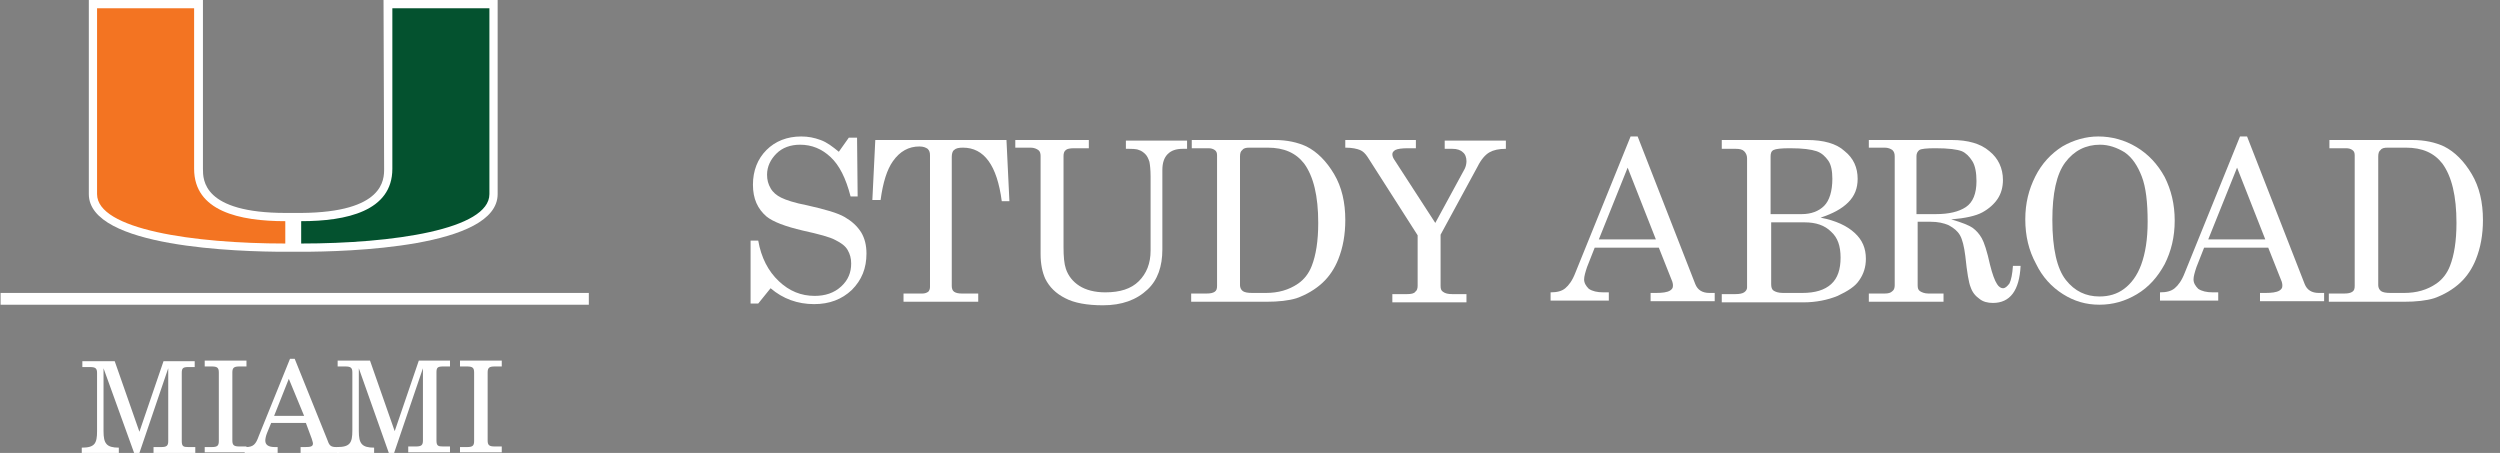 <?xml version="1.0" encoding="UTF-8"?>
<svg id="Layer_1" xmlns="http://www.w3.org/2000/svg" xmlns:xlink="http://www.w3.org/1999/xlink" version="1.1" viewBox="0 0 425 77">
  <rect x="0" y="0" width="425" height="77" fill="#808080" stroke="none"/>
  <!-- Generator: Adobe Illustrator 29.1.0, SVG Export Plug-In . SVG Version: 2.1.0 Build 142)  -->
  <defs>
    <style>
      .st0, .st1 {
        fill: none;
      }

      .st2 {
        fill: #f37422;
      }

      .st3 {
        clip-path: url(#clippath-1);
      }

      .st4 {
        clip-path: url(#clippath-3);
      }

      .st5 {
        clip-path: url(#clippath-4);
      }

      .st6 {
        clip-path: url(#clippath-2);
      }

      .st7 {
        clip-path: url(#clippath-7);
      }

      .st8 {
        clip-path: url(#clippath-6);
      }

      .st9 {
        clip-path: url(#clippath-8);
      }

      .st10 {
        clip-path: url(#clippath-5);
      }

      .st11 {
        fill: #fff;
      }

      .st12 {
        fill: #04522f;
      }

      .st1 {
        stroke: #fff;
        stroke-width: 2px;
      }

      .st13 {
        clip-path: url(#clippath);
      }
    </style>
    <clipPath id="clippath">
      <rect class="st0" x=".1" width="424.9" height="77"/>
    </clipPath>
    <clipPath id="clippath-1">
      <rect class="st0" x=".1" width="424.9" height="77"/>
    </clipPath>
    <clipPath id="clippath-2">
      <rect class="st0" x=".1" width="424.9" height="77"/>
    </clipPath>
    <clipPath id="clippath-3">
      <rect class="st0" x=".1" width="424.9" height="77"/>
    </clipPath>
    <clipPath id="clippath-4">
      <rect class="st0" x=".1" width="424.9" height="77"/>
    </clipPath>
    <clipPath id="clippath-5">
      <rect class="st0" x=".1" width="424.9" height="77"/>
    </clipPath>
    <clipPath id="clippath-6">
      <rect class="st0" x=".1" width="424.9" height="77"/>
    </clipPath>
    <clipPath id="clippath-7">
      <rect class="st0" x=".1" width="424.9" height="77"/>
    </clipPath>
    <clipPath id="clippath-8">
      <rect class="st0" x=".1" width="424.9" height="77"/>
    </clipPath>
  </defs>
  <g>
    <g class="st13">
      <path class="st11" d="M65.2,0l.1,28.7c0,1.8,0,7.4-14.1,7.5h-2.6c-14.1,0-14.1-5.6-14.1-7.5V0H15.1v33c0,9.1,25.6,9.8,33.4,9.8h2.7c7.8,0,33.4-.7,33.4-9.8V0h-19.4Z"/>
    </g>
    <g class="st3">
      <path class="st12" d="M66.7,28.7V1.4h16.5v31.6c0,6-16.4,8.4-32,8.4v-3.8c7.7,0,15.5-1.7,15.5-8.9"/>
    </g>
    <g class="st6">
      <path class="st2" d="M33,28.7V1.4h-16.5v31.6c0,6,16.4,8.4,32,8.4v-3.8c-7.8,0-15.5-1.7-15.5-8.9"/>
    </g>
    <g class="st4">
      <line class="st1" x1=".1" y1="50.8" x2="100.1" y2="50.8"/>
    </g>
    <g class="st5">
      <path class="st11" d="M17.6,73.3c0,2.1.5,2.8,2.6,2.8v.9h-6.3v-.9c2.2,0,2.6-.7,2.6-2.8v-9.9c0-.8-.3-1-1.2-1h-1.3v-1h5.5l4.2,12,4.1-12h5.3v1h-1.1c-.9,0-1.1.2-1.1,1v11.6c0,.9.3,1,1.1,1h1.2v1h-7.1v-1h1.3c.9,0,1.2-.2,1.2-1v-12.4l-4.9,14.4h-.9l-5.2-14.4s0,10.7,0,10.7Z"/>
    </g>
    <g class="st10">
      <path class="st11" d="M34.8,76h1.2c.9,0,1.2-.2,1.2-1v-11.7c0-.8-.3-1-1.2-1h-1.2v-1h7.1v1h-1.2c-.9,0-1.2.2-1.2,1v11.6c0,.8.3,1,1.2,1h1.2v1h-7.1v-.9Z"/>
    </g>
    <g class="st8">
      <path class="st11" d="M49.1,64.4l-2.5,6.3h5.1l-2.6-6.3ZM50.1,61l5.6,13.9c.3.9.6,1.1,1.5,1.1h.4v1h-6.5v-1h.8c.9,0,1.3-.1,1.3-.6,0-.2-.1-.4-.2-.8l-1-2.7h-5.9l-.7,1.7c-.2.5-.3,1-.3,1.3,0,.7.5,1.1,1.6,1.1h.5v1h-5.6v-1h.2c1.3,0,1.7-.5,2.2-1.9l5.3-13.1h.8Z"/>
    </g>
    <g class="st7">
      <path class="st11" d="M61,73.3c0,2.1.5,2.8,2.6,2.8v.9h-6.3v-1c2.2,0,2.6-.7,2.6-2.8v-9.9c0-.8-.3-1-1.2-1h-1.3v-1h5.5l4.2,12,4.1-12h5.3v1h-1.2c-.9,0-1.1.2-1.1,1v11.6c0,.9.3,1,1.1,1h1.2v1h-7.1v-1h1.3c.9,0,1.2-.2,1.2-1v-12.3l-4.9,14.4h-.9l-5.1-14.4v10.7Z"/>
    </g>
    <g class="st9">
      <path class="st11" d="M78.2,76h1.2c.9,0,1.2-.2,1.2-1v-11.7c0-.8-.3-1-1.2-1h-1.2v-1h7.1v1h-1.2c-.9,0-1.2.2-1.2,1v11.6c0,.8.3,1,1.2,1h1.2v1h-7.1v-.9Z"/>
    </g>
  </g>
  <g>
    <path class="st11" d="M142.6,25.8l1.7-2.4h1.4l.1,10h-1.2c-.8-3.1-1.9-5.3-3.4-6.7s-3.2-2.1-5.2-2.1c-1.6,0-3,.5-4,1.5s-1.6,2.2-1.6,3.6c0,.9.2,1.6.6,2.3.4.7,1,1.2,1.8,1.6.8.4,2.3.9,4.4,1.3,3.1.7,5.2,1.3,6.4,2s2.1,1.5,2.8,2.6c.6,1,.9,2.2.9,3.6,0,2.5-.8,4.5-2.5,6.2-1.7,1.6-3.8,2.4-6.4,2.4-2.8,0-5.3-.9-7.4-2.7l-2.1,2.6h-1.3v-10.7h1.3c.5,2.9,1.7,5.2,3.5,6.9s3.8,2.5,6.1,2.5c1.8,0,3.3-.5,4.5-1.6s1.7-2.4,1.7-3.9c0-.9-.2-1.6-.6-2.3-.4-.7-1.1-1.2-2.1-1.7-.9-.5-2.8-1-5.5-1.6-3-.7-5.1-1.5-6.2-2.4-1.5-1.3-2.3-3-2.3-5.4s.8-4.4,2.3-5.9,3.5-2.3,5.9-2.3c1.2,0,2.2.2,3.3.6s2,1.1,3.1,2Z"/>
    <path class="st11" d="M148.8,23.8h22.3l.5,10.4h-1.3c-.8-6.1-3-9.1-6.6-9.1-.7,0-1.2.1-1.5.4-.3.2-.4.7-.4,1.2v21.9c0,.4.1.8.4,1,.3.2.7.3,1.3.3h2.8v1.4h-12.7v-1.4h3.2c.4,0,.7-.1,1-.3.2-.2.3-.5.3-.8v-22.4c0-.5-.1-.8-.4-1.1-.3-.2-.7-.4-1.4-.4-1.8,0-3.3.8-4.5,2.5-1,1.4-1.7,3.6-2.1,6.6h-1.4l.5-10.2Z"/>
    <path class="st11" d="M172.4,23.8h12.7v1.4h-2.5c-.7,0-1.2.1-1.4.3-.3.2-.4.6-.4,1v15.5c0,1.6.1,2.8.4,3.7.4,1.2,1.2,2.2,2.3,2.9s2.6,1.1,4.4,1.1c2.5,0,4.4-.6,5.7-1.9,1.3-1.3,2-3,2-5.2v-12.6c0-1.1-.1-2-.2-2.5-.2-.6-.4-1-.7-1.3s-.7-.6-1.1-.7c-.4-.2-1.2-.2-2.2-.2v-1.4h10.4v1.4h-.7c-1.2,0-2,.3-2.6.9s-.9,1.5-.9,2.7v13.5c0,2.9-.8,5.2-2.5,6.8-1.9,1.8-4.4,2.7-7.6,2.7-2.7,0-4.9-.4-6.4-1.2-1.6-.8-2.7-1.9-3.4-3.3-.5-1.1-.8-2.5-.8-4.2v-16.7c0-.4-.1-.8-.4-1-.3-.2-.7-.4-1.3-.4h-2.6v-1.3h-.2Z"/>
    <path class="st11" d="M202.5,23.8h14.2c2.1,0,3.9.4,5.4,1.1,1.8.9,3.4,2.5,4.7,4.7,1.3,2.2,1.9,4.8,1.9,7.8,0,2.5-.4,4.7-1.2,6.7-.6,1.5-1.5,2.9-2.7,4s-2.7,2-4.4,2.6c-1.3.4-3,.6-5.2.6h-12.7v-1.4h2.6c.7,0,1.1-.1,1.4-.3.3-.2.4-.5.4-1v-22.2c0-.4-.1-.7-.4-.9-.3-.2-.6-.3-1.1-.3h-2.8v-1.4h-.1ZM212.4,25.1c-.6,0-1,.1-1.2.4-.3.2-.4.6-.4,1.1v21.9c0,.4.2.8.5,1s.8.3,1.6.3h2.3c2.1,0,3.9-.5,5.5-1.6,1-.7,1.8-1.7,2.3-3,.7-1.8,1.1-4.2,1.1-7.3,0-4.6-.8-7.9-2.4-10.1-1.4-1.8-3.4-2.7-6.2-2.7h-3.1Z"/>
    <path class="st11" d="M228.7,23.8h12v1.4h-1.3c-1.1,0-1.8.1-2.2.3-.3.2-.5.4-.5.7s.1.6.3.9l7,10.8,5-9.2c.2-.4.3-.9.3-1.3,0-.6-.2-1.2-.6-1.5-.4-.4-1-.6-1.8-.6h-1.3v-1.4h10.4v1.4c-1.2,0-2.1.2-2.8.6s-1.4,1.2-2,2.4l-6.3,11.6v8.7c0,.5.1.8.4,1,.4.3.9.4,1.6.4h2.4v1.4h-12.6v-1.4h2.5c.7,0,1.2-.1,1.4-.4.3-.2.4-.6.4-1v-8.6l-8.5-13.3c-.4-.6-.8-1-1.3-1.2s-1.3-.4-2.5-.4v-1.3h0Z"/>
    <path class="st11" d="M277.2,23.2h1.2l9.8,25.1c.4,1,1.2,1.5,2.4,1.5h.9v1.4h-10.9v-1.4h.9c1.1,0,1.9-.1,2.4-.4.3-.2.5-.4.5-.8,0-.2,0-.4-.1-.7l-2.3-5.8h-10.9l-1.3,3.3c-.3.9-.5,1.6-.5,2.1,0,.6.3,1.1.8,1.6.6.4,1.4.6,2.5.6h.9v1.4h-9.9v-1.4c1.1,0,1.9-.2,2.5-.7s1.2-1.3,1.7-2.6l9.4-23.2ZM276.7,28.5l-4.9,12.2h9.7l-4.8-12.2Z"/>
    <path class="st11" d="M292.9,23.8h14.3c2.8,0,5,.6,6.4,1.9,1.5,1.2,2.2,2.8,2.2,4.7,0,1.6-.5,2.9-1.6,4s-2.6,1.9-4.7,2.6c2.6.5,4.5,1.4,5.8,2.6,1.3,1.2,1.9,2.6,1.9,4.4,0,1.4-.4,2.6-1.1,3.6-.7,1.1-2,1.9-3.7,2.7-1.7.7-3.7,1.1-5.8,1.1h-13.9v-1.4h2.3c.7,0,1.2-.1,1.5-.3s.5-.5.5-.8v-22c0-.5-.2-.9-.5-1.2-.3-.3-.8-.4-1.4-.4h-2.4v-1.5h.2ZM301.1,36.4h5.2c1.6,0,2.9-.5,3.8-1.4s1.4-2.5,1.4-4.6c0-1.3-.2-2.4-.7-3.1s-1.1-1.3-2-1.6c-.9-.3-2.3-.5-4.5-.5-1.5,0-2.4.1-2.8.3-.4.2-.5.6-.5,1.1v9.8h.1ZM301.1,37.7v10.6c0,.5.1.9.4,1.1.3.2.8.4,1.6.4h3.3c2.2,0,3.8-.5,4.9-1.5s1.6-2.5,1.6-4.5-.5-3.4-1.6-4.4c-1.1-1.1-2.6-1.6-4.5-1.6h-5.7v-.1Z"/>
    <path class="st11" d="M317.6,23.8h14.2c2.7,0,4.9.6,6.4,1.9,1.5,1.2,2.3,2.9,2.3,4.9,0,1.2-.3,2.3-.9,3.2s-1.5,1.7-2.6,2.3-2.9,1-5.3,1.2c1.8.5,3,1,3.6,1.4.7.5,1.2,1.1,1.6,1.8s.9,2.2,1.4,4.5c.4,1.6.8,2.7,1.2,3.3.3.5.7.7,1,.7.4,0,.7-.3,1.1-.8.3-.6.5-1.6.6-3h1.3c-.2,4.2-1.8,6.3-4.7,6.3-.9,0-1.7-.2-2.3-.7-.7-.5-1.2-1.1-1.5-2-.3-.7-.6-2.4-.9-5.3-.2-1.6-.5-2.8-.9-3.5s-1-1.2-1.9-1.7c-.9-.4-1.9-.6-3.1-.6h-2.2v10.8c0,.5.1.8.4,1s.8.4,1.4.4h2.6v1.4h-12.7v-1.4h2.7c.6,0,1-.1,1.3-.4.3-.2.4-.6.4-1v-21.9c0-.5-.1-.8-.4-1.1-.3-.2-.7-.4-1.3-.4h-2.7v-1.3h-.1ZM325.9,36.4h3.2c2.2,0,3.9-.4,5.1-1.2s1.8-2.3,1.8-4.4c0-1.4-.2-2.6-.7-3.4s-1.1-1.4-1.8-1.7c-.8-.3-2.2-.5-4.5-.5-1.5,0-2.4.1-2.7.3-.3.2-.5.6-.5,1v9.9h.1Z"/>
    <path class="st11" d="M356.7,23.2c2.3,0,4.5.6,6.5,1.8,2,1.2,3.6,2.9,4.8,5.1,1.1,2.2,1.7,4.6,1.7,7.4s-.6,5.2-1.7,7.4c-1.2,2.2-2.7,3.9-4.7,5.1-2,1.2-4.1,1.8-6.4,1.8s-4.3-.6-6.2-1.8c-1.9-1.2-3.5-2.9-4.6-5.2-1.2-2.2-1.8-4.7-1.8-7.5s.6-5.1,1.7-7.3,2.7-3.9,4.6-5.1c1.9-1.1,4-1.7,6.1-1.7ZM357,24.6c-2.4,0-4.4,1-5.9,3s-2.2,5.3-2.2,9.8c0,4.9.8,8.3,2.3,10.2s3.4,2.8,5.7,2.8c1.6,0,3-.4,4.2-1.3,1.2-.9,2.2-2.2,2.9-4.1.7-1.9,1.1-4.3,1.1-7.3,0-3.3-.3-5.9-1-7.7-.7-1.8-1.6-3.2-2.9-4.1-1.3-.8-2.7-1.3-4.2-1.3Z"/>
    <path class="st11" d="M380.8,23.2h1.2l9.8,25.1c.4,1,1.2,1.5,2.4,1.5h.9v1.4h-10.9v-1.4h.9c1.1,0,1.9-.1,2.4-.4.3-.2.5-.4.5-.8,0-.2,0-.4-.1-.7l-2.3-5.8h-10.9l-1.3,3.3c-.3.9-.5,1.6-.5,2.1,0,.6.3,1.1.8,1.6.6.4,1.4.6,2.5.6h.9v1.4h-9.9v-1.4c1.1,0,1.9-.2,2.5-.7s1.2-1.3,1.7-2.6l9.4-23.2ZM380.3,28.5l-4.9,12.2h9.7l-4.8-12.2Z"/>
    <path class="st11" d="M395.9,23.8h14.2c2.1,0,3.9.4,5.4,1.1,1.8.9,3.4,2.5,4.7,4.7,1.3,2.2,1.9,4.8,1.9,7.8,0,2.5-.4,4.7-1.2,6.7-.6,1.5-1.5,2.9-2.7,4s-2.7,2-4.4,2.6c-1.3.4-3,.6-5.2.6h-12.7v-1.4h2.6c.7,0,1.1-.1,1.4-.3s.4-.5.4-1v-22.2c0-.4-.1-.7-.4-.9-.3-.2-.6-.3-1.1-.3h-2.8v-1.4h-.1ZM405.9,25.1c-.6,0-1,.1-1.2.4-.3.2-.4.6-.4,1.1v21.9c0,.4.2.8.5,1s.8.3,1.6.3h2.3c2.1,0,3.9-.5,5.5-1.6,1-.7,1.8-1.7,2.3-3,.7-1.8,1.1-4.2,1.1-7.3,0-4.6-.8-7.9-2.4-10.1-1.4-1.8-3.4-2.7-6.2-2.7h-3.1Z"/>
  </g>
</svg>